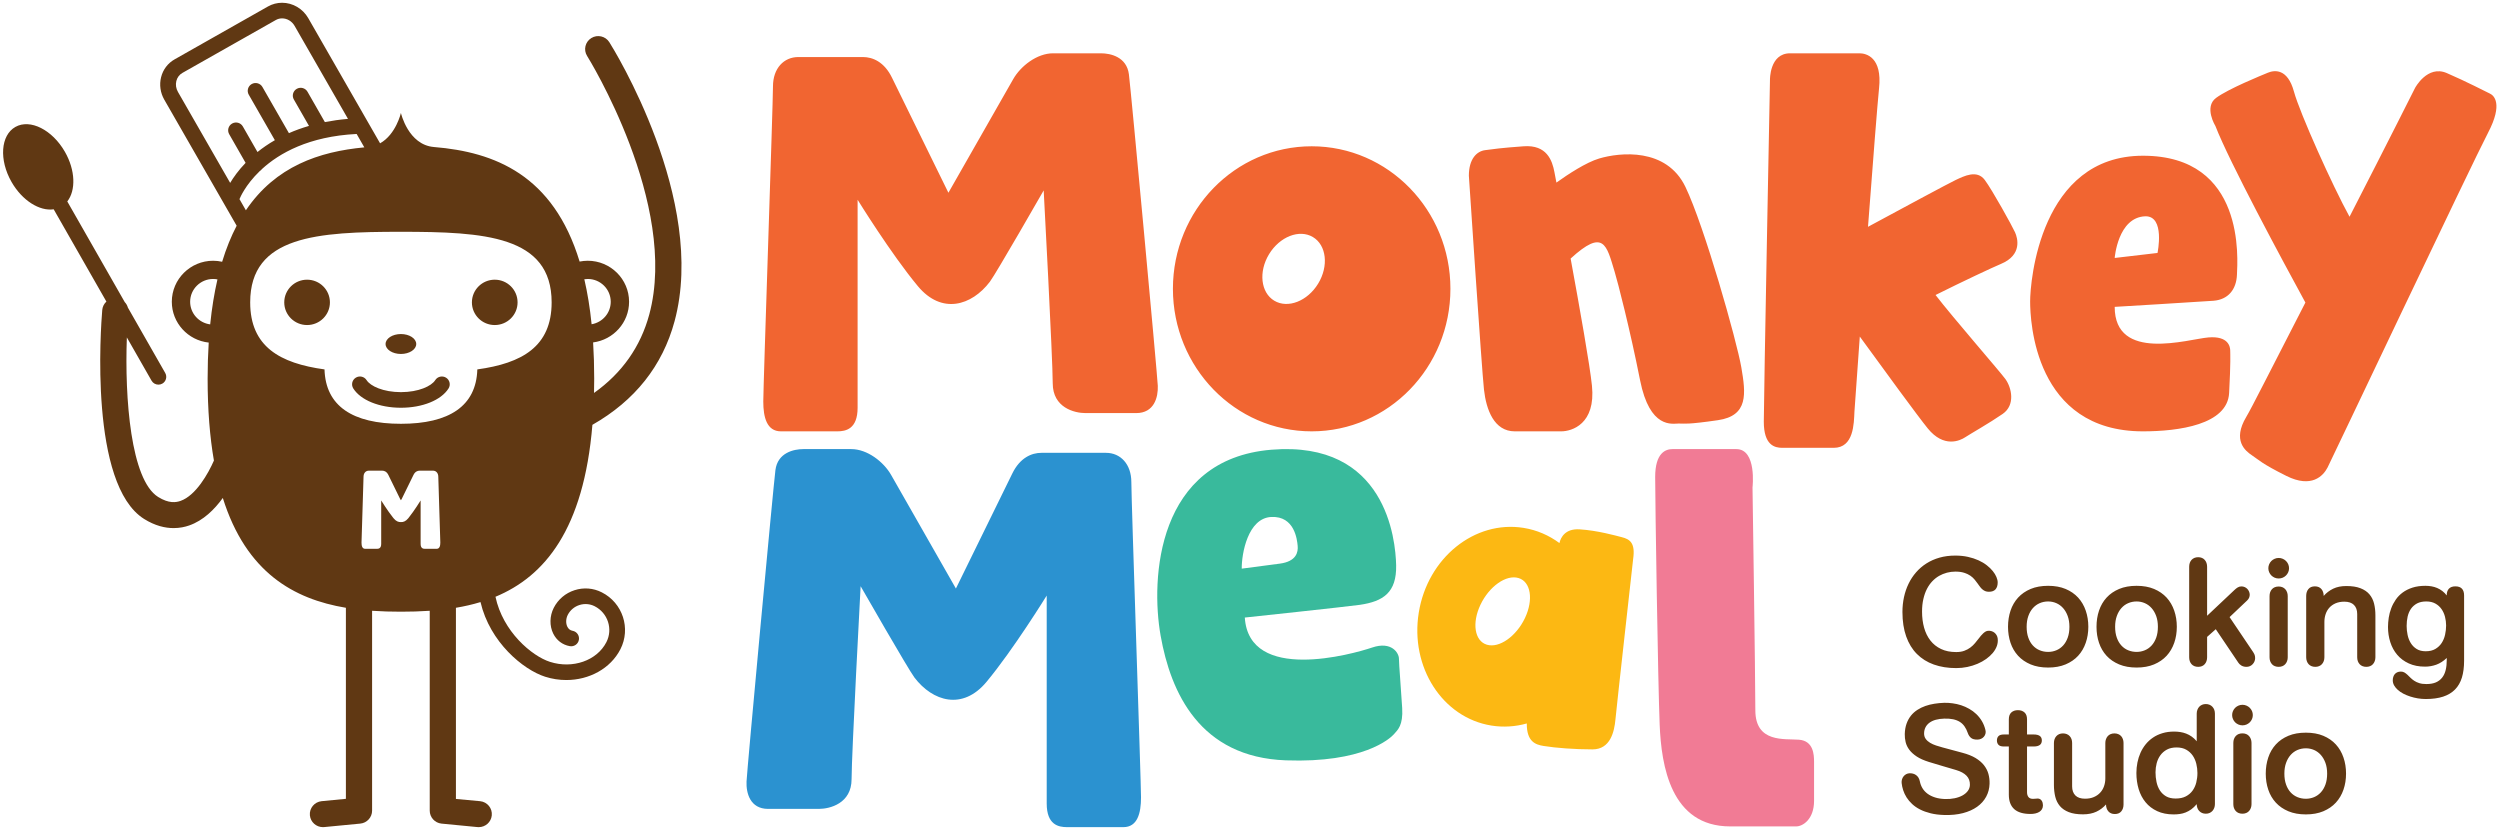 <?xml version="1.0" encoding="UTF-8"?>
<svg width="240px" height="80px" viewBox="0 0 240 80" version="1.1" xmlns="http://www.w3.org/2000/svg" xmlns:xlink="http://www.w3.org/1999/xlink">
    <!-- Generator: Sketch 55.2 (78181) - https://sketchapp.com -->
    <title>logo</title>
    <desc>Created with Sketch.</desc>
    <g id="Page-1" stroke="none" stroke-width="1" fill="none" fill-rule="evenodd">
        <g id="01_home" transform="translate(-40, -40)">
            <g id="logo" transform="translate(40, 40)">
                <path d="M126.543,27.228 C127.57,25.542 127.346,23.541 126.044,22.76 C124.744,21.979 122.856,22.713 121.83,24.4 C120.805,26.086 121.028,28.087 122.329,28.867 C123.63,29.648 125.516,28.915 126.543,27.228 Z M125.921,14.043 C133.276,14.043 139.24,20.169 139.24,27.725 C139.24,35.282 133.276,41.409 125.921,41.409 C118.564,41.409 112.6,35.282 112.6,27.725 C112.6,20.169 118.564,14.043 125.921,14.043 Z M167.168,35.272 C167.598,37.78 167.866,39.913 164.913,40.339 C161.959,40.767 161.744,40.659 161.153,40.659 C160.561,40.659 158.382,41.215 157.447,36.5 C156.477,31.609 155.311,27.091 155.006,26.089 C154.222,23.504 153.962,21.912 150.78,24.821 C151.66,29.608 152.626,35.052 152.828,37.033 C153.203,40.714 150.894,41.409 149.874,41.409 L145.416,41.409 C143.429,41.409 142.677,39.326 142.462,37.406 C142.247,35.486 141.011,16.868 141.011,16.868 C141.011,15.257 141.764,14.522 142.569,14.415 C143.376,14.309 144.073,14.202 146.275,14.043 C148.478,13.884 149.014,15.375 149.23,16.548 C149.255,16.687 149.319,17.03 149.415,17.529 C150.514,16.742 152.26,15.59 153.526,15.214 C155.512,14.627 159.971,14.149 161.798,17.935 C163.624,21.723 166.739,32.765 167.168,35.272 Z M185.813,28.32 C187.495,30.507 192.057,35.74 192.526,36.4 C193.117,37.229 193.494,38.882 192.257,39.736 C191.023,40.591 189.143,41.656 188.66,41.976 C188.177,42.296 186.62,43.044 185.061,41.123 C184.096,39.933 180.862,35.504 178.541,32.31 C178.253,36.244 178.043,39.17 178.026,39.525 C177.973,40.645 177.973,42.991 176.039,42.991 L171.098,42.991 C170.346,42.991 169.325,42.725 169.325,40.484 C169.325,38.244 169.917,7.678 169.917,7.678 C169.917,7.678 169.862,5.117 171.849,5.117 L178.509,5.117 C179.154,5.117 180.711,5.489 180.389,8.477 C180.251,9.77 179.8,15.546 179.328,21.774 C182.168,20.24 187.173,17.543 187.747,17.278 C188.553,16.905 189.787,16.264 190.54,17.278 C191.292,18.292 193.171,21.705 193.439,22.292 C193.709,22.879 194.137,24.48 192.097,25.333 C191.301,25.666 188.463,26.997 185.813,28.32 Z M207.121,24.284 C207.121,24.284 207.874,20.711 205.939,20.764 C203.307,20.871 203.01,24.765 203.01,24.765 L207.121,24.284 Z M214.748,26.365 C214.694,27.806 213.889,28.765 212.492,28.873 C211.096,28.979 203.01,29.459 203.01,29.459 C203.01,34.793 210.076,32.553 212.009,32.393 C213.943,32.233 214.102,33.3 214.102,33.674 C214.102,34.046 214.158,34.686 213.996,37.728 C213.835,40.769 209.162,41.409 205.725,41.409 C195.305,41.409 194.893,30.792 194.893,28.926 C194.893,27.059 195.843,14.95 205.725,14.95 C215.607,14.95 214.802,24.926 214.748,26.365 Z M239.043,8.991 C239.393,9.155 240.327,9.932 238.854,12.743 C237.378,15.553 223.864,44.062 223.446,44.88 C223.025,45.698 221.904,46.892 219.494,45.689 C217.084,44.485 216.865,44.161 216.201,43.72 C215.535,43.28 214.296,42.279 215.639,40.027 C216.176,39.129 217.828,35.819 221.318,29.045 C219.122,25.019 214.005,15.523 212.683,12.106 C212.683,12.106 211.554,10.278 212.743,9.399 C213.93,8.52 217.102,7.235 217.716,6.981 C218.329,6.727 219.603,6.537 220.218,8.79 C220.782,10.862 223.926,17.845 225.555,20.808 C229.418,13.283 231.846,8.441 231.846,8.441 C231.846,8.441 233.029,6.212 234.888,7.013 C236.749,7.814 238.693,8.828 239.043,8.991 Z M82.33,19.176 L82.33,39.14 C82.33,41.198 81.188,41.409 80.384,41.409 L74.968,41.409 C73.615,41.409 73.275,40.064 73.275,38.548 C73.275,37.032 74.206,10.015 74.206,8.29 C74.206,6.567 75.243,5.476 76.639,5.476 L82.839,5.476 C83.769,5.476 84.89,5.934 85.631,7.46 C86.372,8.984 91.047,18.504 91.047,18.504 C91.047,18.504 96.548,8.859 97.268,7.597 C97.987,6.336 99.553,5.117 101.097,5.117 L105.688,5.117 C106.597,5.117 108.163,5.454 108.375,7.135 C108.587,8.816 111.104,35.946 111.148,37.037 C111.19,38.131 110.808,39.657 109.073,39.657 L104.207,39.657 C103.15,39.657 101.062,39.14 101.062,36.799 C101.062,34.46 100.194,18.279 100.194,18.279 C100.194,18.279 95.61,26.28 95.026,27.05 C93.276,29.347 90.407,30.224 88.114,27.47 C85.541,24.38 82.33,19.176 82.33,19.176 Z" id="Combined-Shape" fill="#F16531"></path>
                <path d="M168.242,46.795 C168.242,46.795 168.673,43.113 166.685,43.113 L160.562,43.113 C159.918,43.113 158.897,43.451 158.897,45.79 C158.897,48.127 159.166,65.626 159.328,69.573 C159.488,73.52 160.401,79.335 166.094,79.335 L172.432,79.335 C173.077,79.335 174.15,78.642 174.15,76.881 L174.15,73.146 C174.15,72.452 174.097,71.12 172.701,71.012 C171.304,70.905 168.513,71.332 168.513,68.186 C168.513,65.037 168.242,46.795 168.242,46.795" id="Fill-21" fill="#F17B95"></path>
                <path d="M122.043,49.629 C124.289,49.522 124.522,51.816 124.576,52.404 C124.63,52.989 124.47,53.897 122.859,54.109 C121.248,54.323 119.207,54.59 119.207,54.59 C119.191,53.151 119.796,49.736 122.043,49.629 M134.61,67.979 C134.513,66.325 134.298,63.766 134.298,63.231 C134.298,62.698 133.6,61.525 131.721,62.164 C129.84,62.804 119.905,65.579 119.501,59.285 C119.501,59.285 129.359,58.235 130.538,58.065 C132.793,57.737 134.083,56.884 134.03,54.27 C133.979,51.795 133.063,42.269 122.053,43.173 C111.043,44.08 110.451,55.551 111.419,61.019 C112.385,66.486 115.175,72.696 123.45,72.993 C130.86,73.26 133.439,70.912 133.816,70.486 C134.191,70.059 134.706,69.633 134.61,67.979" id="Fill-23" fill="#39BA9C"></path>
                <path d="M146.395,59.334 C145.554,61.101 143.918,62.248 142.739,61.891 C141.561,61.538 141.286,59.817 142.126,58.052 C142.966,56.282 144.602,55.136 145.78,55.492 C146.959,55.847 147.233,57.568 146.395,59.334 M155.675,51.564 C155.131,51.427 153.365,50.923 151.638,50.817 C150.276,50.732 149.831,51.579 149.705,52.134 C148.706,51.394 147.543,50.882 146.26,50.676 C141.556,49.923 137.053,53.562 136.203,58.802 C135.35,64.04 138.475,68.902 143.179,69.655 C144.339,69.839 145.488,69.758 146.572,69.452 C146.556,71.218 147.429,71.489 148.179,71.612 C149.364,71.805 151.164,71.941 152.881,71.941 C154.601,71.941 154.976,70.233 155.083,69.06 C155.19,67.888 156.782,53.663 156.782,53.663 C157.004,52.124 156.48,51.763 155.675,51.564" id="Fill-25" fill="#FCB813"></path>
                <path d="M100.484,57.173 L100.484,77.135 C100.484,79.195 101.626,79.405 102.43,79.405 L107.845,79.405 C109.2,79.405 109.538,78.061 109.538,76.545 C109.538,75.028 108.609,48.011 108.609,46.287 C108.609,44.563 107.571,43.472 106.176,43.472 L99.975,43.472 C99.046,43.472 97.924,43.931 97.182,45.455 C96.443,46.98 91.767,56.499 91.767,56.499 C91.767,56.499 86.266,46.854 85.547,45.594 C84.827,44.333 83.261,43.113 81.718,43.113 L77.126,43.113 C76.216,43.113 74.65,43.45 74.44,45.132 C74.227,46.813 71.711,73.94 71.667,75.034 C71.624,76.127 72.005,77.654 73.74,77.654 L78.607,77.654 C79.665,77.654 81.752,77.135 81.752,74.795 C81.752,72.457 82.62,56.276 82.62,56.276 C82.62,56.276 87.203,64.276 87.789,65.046 C89.539,67.342 92.406,68.219 94.701,65.464 C97.273,62.376 100.484,57.173 100.484,57.173" id="Fill-27" fill="#2B92D0"></path>
                <path d="M182.634,58.747 C182.634,58.258 182.684,57.785 182.782,57.327 C182.881,56.87 183.028,56.439 183.222,56.04 C183.416,55.638 183.656,55.273 183.945,54.942 C184.232,54.612 184.563,54.327 184.94,54.088 C185.316,53.849 185.735,53.663 186.198,53.532 C186.66,53.401 187.166,53.336 187.713,53.336 C188.15,53.336 188.554,53.378 188.926,53.46 C189.298,53.543 189.636,53.654 189.938,53.791 C190.239,53.928 190.505,54.087 190.732,54.266 C190.961,54.445 191.153,54.63 191.306,54.821 C191.462,55.011 191.577,55.202 191.657,55.393 C191.738,55.586 191.778,55.758 191.778,55.918 C191.778,56.196 191.709,56.415 191.573,56.574 C191.435,56.733 191.222,56.81 190.935,56.81 C190.804,56.81 190.689,56.791 190.592,56.751 C190.495,56.712 190.406,56.66 190.328,56.593 C190.247,56.529 190.174,56.453 190.107,56.365 C190.039,56.276 189.972,56.186 189.905,56.094 L189.911,56.094 C189.806,55.948 189.698,55.804 189.581,55.661 C189.466,55.516 189.324,55.385 189.157,55.269 C188.992,55.154 188.791,55.061 188.559,54.987 C188.328,54.912 188.046,54.874 187.713,54.874 C187.442,54.874 187.176,54.908 186.912,54.976 C186.65,55.044 186.399,55.145 186.162,55.28 C185.924,55.416 185.705,55.588 185.503,55.799 C185.302,56.009 185.129,56.257 184.984,56.539 C184.838,56.823 184.724,57.147 184.642,57.508 C184.558,57.87 184.517,58.272 184.517,58.716 C184.517,59.27 184.582,59.785 184.713,60.256 C184.845,60.729 185.046,61.14 185.317,61.489 C185.586,61.835 185.927,62.107 186.338,62.303 C186.749,62.501 187.235,62.598 187.796,62.598 C188.09,62.598 188.349,62.558 188.57,62.477 C188.791,62.395 188.987,62.292 189.155,62.164 C189.324,62.037 189.472,61.896 189.601,61.741 C189.732,61.587 189.855,61.434 189.969,61.282 C190.03,61.199 190.097,61.116 190.169,61.031 C190.24,60.947 190.312,60.87 190.387,60.802 C190.461,60.733 190.537,60.676 190.616,60.63 C190.694,60.588 190.775,60.561 190.858,60.555 C190.984,60.548 191.098,60.561 191.202,60.595 C191.308,60.63 191.401,60.68 191.482,60.748 C191.56,60.814 191.627,60.895 191.678,60.987 C191.731,61.081 191.763,61.181 191.778,61.292 C191.809,61.538 191.783,61.776 191.7,62.009 C191.616,62.244 191.487,62.465 191.313,62.675 C191.137,62.885 190.926,63.08 190.676,63.259 C190.427,63.438 190.148,63.593 189.841,63.724 C189.534,63.855 189.208,63.955 188.862,64.029 C188.514,64.101 188.159,64.137 187.796,64.137 C187.003,64.137 186.287,64.023 185.649,63.796 C185.012,63.57 184.469,63.229 184.023,62.781 C183.575,62.333 183.232,61.77 182.994,61.099 C182.754,60.426 182.634,59.641 182.634,58.747 Z M194.558,60.172 C194.558,60.568 194.612,60.916 194.719,61.218 C194.825,61.519 194.973,61.77 195.157,61.97 C195.345,62.172 195.562,62.325 195.813,62.427 C196.064,62.531 196.334,62.583 196.622,62.583 C196.899,62.583 197.161,62.531 197.409,62.427 C197.656,62.325 197.872,62.172 198.059,61.97 C198.243,61.77 198.391,61.519 198.5,61.218 C198.61,60.916 198.664,60.568 198.664,60.172 C198.664,59.786 198.61,59.442 198.5,59.141 C198.391,58.841 198.243,58.585 198.059,58.378 C197.872,58.17 197.656,58.01 197.409,57.903 C197.161,57.795 196.899,57.74 196.622,57.74 C196.334,57.74 196.064,57.795 195.813,57.903 C195.562,58.01 195.345,58.17 195.157,58.378 C194.973,58.585 194.825,58.841 194.719,59.141 C194.612,59.442 194.558,59.786 194.558,60.172 Z M192.77,60.172 C192.77,59.617 192.852,59.1 193.011,58.621 C193.172,58.141 193.415,57.724 193.737,57.371 C194.059,57.02 194.461,56.741 194.942,56.539 C195.424,56.338 195.983,56.238 196.622,56.238 C197.256,56.238 197.813,56.338 198.295,56.539 C198.776,56.741 199.179,57.02 199.501,57.371 C199.823,57.724 200.067,58.141 200.231,58.621 C200.397,59.1 200.479,59.617 200.479,60.172 C200.479,60.722 200.397,61.237 200.231,61.712 C200.067,62.189 199.823,62.604 199.501,62.955 C199.179,63.306 198.776,63.581 198.295,63.783 C197.813,63.984 197.256,64.085 196.622,64.085 C195.983,64.085 195.424,63.984 194.942,63.783 C194.461,63.581 194.059,63.306 193.737,62.955 C193.415,62.604 193.172,62.189 193.011,61.712 C192.852,61.237 192.77,60.722 192.77,60.172 Z M203.052,60.172 C203.052,60.568 203.105,60.916 203.214,61.218 C203.32,61.519 203.467,61.77 203.653,61.97 C203.838,62.172 204.056,62.325 204.307,62.427 C204.558,62.531 204.828,62.583 205.115,62.583 C205.392,62.583 205.655,62.531 205.903,62.427 C206.15,62.325 206.367,62.172 206.553,61.97 C206.738,61.77 206.885,61.519 206.995,61.218 C207.104,60.916 207.158,60.568 207.158,60.172 C207.158,59.786 207.104,59.442 206.995,59.141 C206.885,58.841 206.738,58.585 206.553,58.378 C206.367,58.17 206.15,58.01 205.903,57.903 C205.655,57.795 205.392,57.74 205.115,57.74 C204.828,57.74 204.558,57.795 204.307,57.903 C204.056,58.01 203.838,58.17 203.653,58.378 C203.467,58.585 203.32,58.841 203.214,59.141 C203.105,59.442 203.052,59.786 203.052,60.172 Z M201.265,60.172 C201.265,59.617 201.344,59.1 201.506,58.621 C201.667,58.141 201.908,57.724 202.231,57.371 C202.552,57.02 202.956,56.741 203.437,56.539 C203.919,56.338 204.477,56.238 205.115,56.238 C205.75,56.238 206.308,56.338 206.79,56.539 C207.27,56.741 207.672,57.02 207.996,57.371 C208.317,57.724 208.561,58.141 208.726,58.621 C208.891,59.1 208.974,59.617 208.974,60.172 C208.974,60.722 208.891,61.237 208.726,61.712 C208.561,62.189 208.317,62.604 207.996,62.955 C207.672,63.306 207.27,63.581 206.79,63.783 C206.308,63.984 205.75,64.085 205.115,64.085 C204.477,64.085 203.919,63.984 203.437,63.783 C202.956,63.581 202.552,63.306 202.231,62.955 C201.908,62.604 201.667,62.189 201.506,61.712 C201.344,61.237 201.265,60.722 201.265,60.172 Z M214.04,59.242 L216.311,62.612 C216.339,62.652 216.376,62.72 216.424,62.817 C216.47,62.916 216.493,63.037 216.493,63.182 C216.493,63.292 216.471,63.398 216.428,63.498 C216.385,63.6 216.326,63.689 216.251,63.767 C216.178,63.845 216.088,63.907 215.989,63.951 C215.888,63.995 215.779,64.017 215.661,64.017 C215.558,64.017 215.464,64.005 215.381,63.981 C215.298,63.957 215.224,63.925 215.161,63.886 C215.096,63.847 215.04,63.804 214.996,63.758 C214.952,63.711 214.913,63.664 214.882,63.62 L212.714,60.404 L211.882,61.142 L211.882,63.098 C211.882,63.233 211.862,63.356 211.823,63.468 C211.783,63.58 211.728,63.678 211.653,63.76 C211.581,63.843 211.492,63.907 211.386,63.951 C211.28,63.995 211.161,64.017 211.024,64.017 C210.889,64.017 210.769,63.995 210.662,63.951 C210.553,63.907 210.463,63.843 210.388,63.76 C210.314,63.678 210.257,63.58 210.218,63.468 C210.179,63.356 210.161,63.233 210.161,63.098 L210.161,54.411 C210.161,54.276 210.179,54.154 210.218,54.04 C210.257,53.929 210.314,53.832 210.388,53.749 C210.463,53.667 210.553,53.604 210.662,53.559 C210.769,53.514 210.889,53.492 211.024,53.492 C211.161,53.492 211.28,53.514 211.386,53.559 C211.492,53.604 211.581,53.667 211.653,53.749 C211.728,53.832 211.783,53.929 211.823,54.04 C211.862,54.154 211.882,54.276 211.882,54.411 L211.882,59.114 L214.522,56.625 C214.616,56.536 214.715,56.458 214.821,56.393 C214.928,56.327 215.047,56.295 215.178,56.295 C215.287,56.295 215.393,56.316 215.49,56.359 C215.587,56.403 215.67,56.46 215.74,56.533 C215.809,56.604 215.865,56.688 215.906,56.783 C215.948,56.878 215.971,56.974 215.974,57.075 C215.976,57.175 215.959,57.274 215.918,57.371 C215.879,57.47 215.816,57.56 215.729,57.642 L214.04,59.242 Z M219.622,57.224 L219.622,63.098 C219.622,63.232 219.601,63.356 219.559,63.468 C219.518,63.58 219.46,63.677 219.386,63.76 C219.311,63.843 219.22,63.907 219.113,63.95 C219.006,63.995 218.885,64.017 218.749,64.017 C218.614,64.017 218.492,63.995 218.382,63.95 C218.273,63.907 218.181,63.843 218.107,63.76 C218.033,63.677 217.977,63.58 217.935,63.468 C217.896,63.356 217.876,63.232 217.876,63.098 L217.876,57.224 C217.876,57.09 217.896,56.967 217.935,56.855 C217.977,56.742 218.033,56.644 218.107,56.563 C218.181,56.48 218.273,56.416 218.382,56.372 C218.492,56.327 218.614,56.305 218.749,56.305 C218.885,56.305 219.006,56.327 219.113,56.372 C219.22,56.416 219.311,56.48 219.386,56.563 C219.46,56.644 219.518,56.742 219.559,56.855 C219.601,56.967 219.622,57.09 219.622,57.224 Z M217.761,54.55 C217.761,54.416 217.786,54.289 217.84,54.168 C217.891,54.047 217.963,53.942 218.052,53.853 C218.143,53.764 218.249,53.693 218.37,53.642 C218.491,53.588 218.62,53.564 218.754,53.564 C218.889,53.564 219.017,53.588 219.139,53.642 C219.259,53.693 219.366,53.764 219.456,53.853 C219.546,53.942 219.617,54.047 219.67,54.168 C219.721,54.289 219.748,54.416 219.748,54.55 C219.748,54.684 219.721,54.812 219.67,54.932 C219.617,55.054 219.546,55.157 219.456,55.247 C219.366,55.336 219.259,55.407 219.139,55.459 C219.017,55.51 218.889,55.535 218.754,55.535 C218.62,55.535 218.491,55.51 218.37,55.459 C218.249,55.407 218.143,55.336 218.052,55.247 C217.963,55.157 217.891,55.054 217.84,54.932 C217.786,54.812 217.761,54.684 217.761,54.55 Z M228.039,63.098 C228.039,63.232 228.017,63.356 227.975,63.468 C227.934,63.58 227.875,63.677 227.802,63.76 C227.727,63.843 227.636,63.907 227.529,63.95 C227.421,63.995 227.301,64.017 227.164,64.017 C227.029,64.017 226.907,63.995 226.799,63.95 C226.689,63.907 226.597,63.843 226.524,63.76 C226.448,63.677 226.391,63.58 226.35,63.468 C226.312,63.356 226.291,63.232 226.291,63.098 L226.291,58.944 C226.291,58.571 226.187,58.282 225.979,58.073 C225.772,57.865 225.464,57.761 225.055,57.761 C224.736,57.761 224.457,57.814 224.217,57.916 C223.98,58.018 223.779,58.16 223.619,58.336 C223.46,58.514 223.34,58.72 223.261,58.955 C223.181,59.192 223.142,59.442 223.142,59.707 L223.142,63.098 C223.142,63.232 223.121,63.356 223.08,63.468 C223.038,63.58 222.98,63.677 222.905,63.76 C222.83,63.843 222.739,63.907 222.631,63.95 C222.525,63.995 222.403,64.017 222.268,64.017 C222.133,64.017 222.011,63.995 221.901,63.95 C221.793,63.907 221.702,63.843 221.626,63.76 C221.551,63.677 221.496,63.58 221.455,63.468 C221.414,63.356 221.394,63.232 221.394,63.098 L221.394,57.208 C221.394,56.94 221.466,56.72 221.608,56.548 C221.75,56.375 221.957,56.29 222.232,56.29 C222.367,56.29 222.487,56.313 222.589,56.357 C222.695,56.402 222.781,56.465 222.854,56.548 C222.924,56.63 222.979,56.728 223.016,56.84 C223.055,56.95 223.074,57.075 223.074,57.208 C223.329,56.916 223.633,56.685 223.986,56.514 C224.339,56.344 224.757,56.259 225.247,56.259 C225.794,56.259 226.248,56.329 226.609,56.472 C226.968,56.61 227.255,56.807 227.466,57.056 C227.678,57.307 227.826,57.602 227.911,57.945 C227.996,58.29 228.039,58.666 228.039,59.073 L228.039,63.098 Z M232.868,62.521 C233.235,62.521 233.543,62.448 233.793,62.301 C234.042,62.154 234.244,61.964 234.399,61.729 C234.552,61.493 234.663,61.227 234.728,60.931 C234.794,60.634 234.827,60.338 234.827,60.042 C234.827,59.763 234.79,59.486 234.72,59.212 C234.65,58.936 234.538,58.69 234.386,58.472 C234.233,58.252 234.036,58.076 233.795,57.942 C233.553,57.807 233.264,57.739 232.924,57.739 C232.571,57.739 232.275,57.805 232.036,57.93 C231.797,58.059 231.603,58.23 231.453,58.444 C231.304,58.66 231.198,58.91 231.132,59.194 C231.069,59.477 231.038,59.776 231.038,60.09 C231.038,60.375 231.068,60.663 231.129,60.951 C231.189,61.24 231.289,61.5 231.434,61.734 C231.575,61.966 231.762,62.154 231.997,62.301 C232.23,62.448 232.521,62.521 232.868,62.521 Z M232.93,65.669 C233.287,65.669 233.591,65.617 233.841,65.511 C234.089,65.403 234.292,65.249 234.448,65.049 C234.604,64.85 234.716,64.61 234.785,64.325 C234.855,64.04 234.888,63.721 234.888,63.368 L234.888,63.166 C234.573,63.464 234.241,63.679 233.892,63.807 C233.541,63.933 233.18,63.997 232.806,63.997 C232.209,63.997 231.689,63.895 231.243,63.689 C230.799,63.486 230.429,63.211 230.133,62.861 C229.838,62.514 229.618,62.111 229.47,61.651 C229.322,61.191 229.248,60.705 229.248,60.192 C229.248,59.903 229.274,59.605 229.319,59.296 C229.366,58.989 229.444,58.689 229.557,58.395 C229.667,58.102 229.812,57.827 229.993,57.565 C230.172,57.303 230.397,57.075 230.663,56.878 C230.93,56.683 231.243,56.526 231.602,56.411 C231.959,56.297 232.373,56.238 232.842,56.238 C233.038,56.238 233.232,56.255 233.422,56.287 C233.61,56.32 233.793,56.373 233.966,56.447 C234.141,56.522 234.306,56.617 234.46,56.734 C234.615,56.85 234.757,56.994 234.884,57.162 C234.884,56.88 234.954,56.663 235.095,56.515 C235.235,56.365 235.442,56.29 235.716,56.29 C236,56.29 236.21,56.365 236.347,56.515 C236.485,56.663 236.553,56.88 236.553,57.162 L236.553,63.43 C236.553,64.049 236.483,64.588 236.343,65.047 C236.201,65.506 235.982,65.889 235.681,66.193 C235.382,66.498 235,66.727 234.54,66.878 C234.076,67.029 233.523,67.106 232.877,67.106 C232.624,67.106 232.372,67.085 232.119,67.044 C231.866,67.002 231.621,66.943 231.387,66.867 C231.149,66.791 230.93,66.7 230.724,66.594 C230.522,66.487 230.344,66.367 230.193,66.233 C230.043,66.098 229.923,65.955 229.836,65.801 C229.75,65.648 229.706,65.485 229.706,65.314 C229.706,65.193 229.722,65.081 229.756,64.979 C229.789,64.874 229.838,64.786 229.902,64.712 C229.966,64.638 230.047,64.579 230.143,64.537 C230.24,64.494 230.354,64.472 230.486,64.472 C230.614,64.472 230.729,64.502 230.828,64.56 C230.926,64.619 231.022,64.693 231.117,64.781 C231.21,64.871 231.308,64.967 231.412,65.07 C231.516,65.174 231.637,65.27 231.773,65.359 C231.911,65.449 232.071,65.524 232.257,65.582 C232.442,65.641 232.667,65.669 232.93,65.669 Z M188.404,72.27 C188.903,72.402 189.321,72.57 189.656,72.771 C189.992,72.976 190.261,73.204 190.462,73.462 C190.662,73.718 190.806,73.997 190.889,74.297 C190.971,74.599 191.008,74.913 190.998,75.24 C190.983,75.694 190.875,76.11 190.671,76.487 C190.466,76.864 190.176,77.186 189.802,77.452 C189.429,77.718 188.974,77.922 188.44,78.061 C187.907,78.2 187.305,78.259 186.637,78.239 C186.155,78.225 185.724,78.172 185.342,78.076 C184.961,77.982 184.624,77.861 184.329,77.71 C184.034,77.56 183.78,77.387 183.568,77.189 C183.355,76.991 183.177,76.779 183.034,76.556 C182.893,76.332 182.783,76.102 182.708,75.866 C182.631,75.631 182.581,75.399 182.557,75.168 C182.546,75.047 182.558,74.932 182.59,74.822 C182.623,74.711 182.675,74.614 182.744,74.527 C182.813,74.441 182.896,74.372 182.993,74.32 C183.09,74.269 183.199,74.24 183.316,74.233 C183.43,74.23 183.541,74.242 183.646,74.269 C183.751,74.296 183.848,74.342 183.937,74.404 C184.026,74.465 184.102,74.547 184.165,74.645 C184.229,74.746 184.275,74.865 184.303,75.002 C184.349,75.24 184.432,75.461 184.555,75.666 C184.678,75.871 184.841,76.047 185.044,76.198 C185.247,76.347 185.488,76.467 185.769,76.556 C186.05,76.645 186.369,76.695 186.73,76.707 C187.056,76.717 187.363,76.691 187.651,76.631 C187.938,76.57 188.187,76.48 188.402,76.362 C188.614,76.243 188.784,76.099 188.911,75.929 C189.037,75.758 189.103,75.567 189.111,75.353 C189.121,74.999 189.013,74.704 188.788,74.471 C188.562,74.236 188.228,74.054 187.786,73.923 C187.353,73.799 186.918,73.672 186.484,73.54 C186.049,73.41 185.615,73.28 185.182,73.149 C184.704,73 184.313,72.827 184.01,72.628 C183.707,72.427 183.468,72.212 183.294,71.979 C183.122,71.748 183.004,71.503 182.942,71.246 C182.879,70.992 182.851,70.728 182.858,70.465 C182.869,70.093 182.925,69.762 183.03,69.47 C183.133,69.181 183.274,68.925 183.448,68.706 C183.623,68.488 183.83,68.302 184.067,68.149 C184.304,67.996 184.56,67.871 184.835,67.774 C185.112,67.677 185.402,67.606 185.706,67.558 C186.012,67.51 186.321,67.479 186.637,67.47 C186.9,67.463 187.172,67.478 187.449,67.518 C187.73,67.554 188.003,67.618 188.271,67.704 C188.54,67.793 188.799,67.906 189.046,68.049 C189.294,68.188 189.52,68.358 189.726,68.553 C189.932,68.751 190.111,68.975 190.262,69.229 C190.412,69.48 190.526,69.765 190.602,70.081 C190.634,70.204 190.635,70.318 190.607,70.427 C190.578,70.539 190.53,70.637 190.457,70.721 C190.384,70.808 190.294,70.876 190.184,70.926 C190.076,70.977 189.953,71.001 189.819,71.001 C189.554,71.004 189.353,70.95 189.215,70.835 C189.076,70.718 188.974,70.564 188.908,70.37 C188.825,70.126 188.721,69.916 188.596,69.737 C188.472,69.557 188.319,69.411 188.136,69.296 C187.954,69.184 187.742,69.101 187.497,69.05 C187.253,68.999 186.969,68.977 186.648,68.987 C186.035,69.005 185.561,69.136 185.231,69.379 C184.9,69.624 184.727,69.958 184.713,70.383 C184.707,70.599 184.758,70.781 184.868,70.932 C184.976,71.082 185.117,71.208 185.291,71.311 C185.464,71.415 185.656,71.499 185.865,71.568 C186.075,71.638 186.278,71.697 186.476,71.751 L188.404,72.27 Z M192.848,69.055 C192.848,68.763 192.927,68.543 193.086,68.397 C193.246,68.25 193.457,68.176 193.721,68.176 C193.985,68.176 194.194,68.25 194.355,68.397 C194.515,68.543 194.595,68.763 194.595,69.055 L194.595,70.51 L195.245,70.51 C195.497,70.51 195.688,70.558 195.822,70.652 C195.952,70.747 196.017,70.891 196.017,71.084 C196.017,71.277 195.952,71.421 195.822,71.517 C195.688,71.614 195.497,71.662 195.245,71.662 L194.595,71.662 L194.595,76.05 C194.595,76.24 194.639,76.395 194.729,76.512 C194.82,76.631 194.964,76.69 195.166,76.69 C195.248,76.69 195.327,76.685 195.4,76.675 C195.472,76.664 195.546,76.659 195.619,76.659 C195.705,76.659 195.781,76.678 195.844,76.717 C195.909,76.754 195.962,76.805 196.003,76.867 C196.044,76.929 196.075,76.997 196.094,77.076 C196.113,77.152 196.123,77.23 196.123,77.304 C196.123,77.449 196.092,77.575 196.03,77.681 C195.966,77.789 195.882,77.875 195.771,77.944 C195.663,78.009 195.536,78.059 195.393,78.092 C195.248,78.124 195.094,78.14 194.928,78.14 C194.23,78.14 193.71,77.985 193.365,77.675 C193.02,77.362 192.848,76.902 192.848,76.293 L192.848,71.662 L192.364,71.662 C192.129,71.662 191.96,71.611 191.857,71.504 C191.755,71.4 191.704,71.259 191.704,71.084 C191.704,70.908 191.755,70.769 191.857,70.665 C191.96,70.563 192.129,70.51 192.364,70.51 L192.848,70.51 L192.848,69.055 Z M197.177,71.326 C197.177,71.192 197.199,71.068 197.238,70.958 C197.278,70.846 197.336,70.748 197.414,70.665 C197.488,70.582 197.58,70.52 197.684,70.475 C197.79,70.43 197.912,70.407 198.047,70.407 C198.182,70.407 198.304,70.43 198.412,70.475 C198.522,70.52 198.615,70.582 198.689,70.665 C198.768,70.748 198.825,70.846 198.865,70.958 C198.904,71.068 198.924,71.192 198.924,71.326 L198.924,75.492 C198.924,75.864 199.029,76.154 199.236,76.363 C199.444,76.57 199.753,76.675 200.163,76.675 C200.481,76.675 200.761,76.624 201.005,76.52 C201.246,76.417 201.45,76.276 201.614,76.099 C201.78,75.922 201.904,75.715 201.986,75.48 C202.07,75.245 202.111,74.994 202.111,74.728 L202.111,71.326 C202.111,71.192 202.132,71.068 202.175,70.958 C202.216,70.846 202.273,70.748 202.347,70.665 C202.422,70.582 202.512,70.52 202.62,70.475 C202.727,70.43 202.848,70.407 202.984,70.407 C203.12,70.407 203.242,70.43 203.351,70.475 C203.461,70.52 203.551,70.582 203.627,70.665 C203.701,70.748 203.758,70.846 203.798,70.958 C203.838,71.068 203.859,71.192 203.859,71.326 L203.859,77.227 C203.859,77.495 203.786,77.716 203.644,77.888 C203.503,78.061 203.294,78.147 203.022,78.147 C202.885,78.147 202.766,78.125 202.661,78.078 C202.558,78.035 202.469,77.97 202.4,77.888 C202.328,77.805 202.274,77.709 202.236,77.595 C202.197,77.484 202.178,77.362 202.178,77.227 C201.918,77.522 201.608,77.756 201.249,77.924 C200.886,78.092 200.461,78.177 199.971,78.177 C199.423,78.177 198.968,78.107 198.606,77.965 C198.247,77.824 197.961,77.629 197.75,77.381 C197.54,77.13 197.39,76.833 197.306,76.488 C197.222,76.144 197.177,75.77 197.177,75.363 L197.177,71.326 Z M206.93,74.14 C206.93,74.457 206.96,74.766 207.025,75.069 C207.09,75.373 207.196,75.642 207.347,75.878 C207.499,76.112 207.697,76.302 207.942,76.446 C208.189,76.588 208.495,76.659 208.863,76.659 C209.248,76.659 209.572,76.591 209.837,76.453 C210.102,76.316 210.317,76.132 210.482,75.906 C210.646,75.678 210.767,75.418 210.841,75.123 C210.915,74.828 210.953,74.523 210.953,74.208 C210.953,73.911 210.917,73.618 210.846,73.324 C210.775,73.032 210.659,72.769 210.501,72.536 C210.34,72.305 210.134,72.116 209.882,71.973 C209.628,71.827 209.319,71.755 208.95,71.755 C208.588,71.755 208.278,71.823 208.023,71.961 C207.769,72.098 207.56,72.28 207.397,72.504 C207.234,72.727 207.116,72.982 207.041,73.267 C206.967,73.554 206.93,73.844 206.93,74.14 Z M212.632,77.197 C212.632,77.323 212.61,77.444 212.57,77.554 C212.527,77.667 212.47,77.764 212.396,77.847 C212.32,77.929 212.23,77.994 212.122,78.044 C212.014,78.092 211.893,78.116 211.758,78.116 C211.622,78.116 211.501,78.092 211.392,78.044 C211.283,77.994 211.191,77.929 211.117,77.847 C211.041,77.764 210.985,77.667 210.944,77.554 C210.905,77.444 210.885,77.323 210.885,77.197 C210.715,77.399 210.541,77.565 210.363,77.695 C210.184,77.822 210.002,77.924 209.818,77.996 C209.635,78.069 209.447,78.118 209.255,78.144 C209.062,78.17 208.868,78.184 208.671,78.184 C208.065,78.184 207.537,78.077 207.092,77.87 C206.644,77.662 206.271,77.379 205.976,77.018 C205.679,76.659 205.459,76.238 205.312,75.756 C205.168,75.274 205.094,74.758 205.094,74.208 C205.094,73.867 205.128,73.53 205.193,73.201 C205.258,72.869 205.358,72.557 205.489,72.263 C205.622,71.968 205.788,71.697 205.987,71.451 C206.189,71.203 206.423,70.988 206.691,70.808 C206.957,70.626 207.26,70.486 207.598,70.385 C207.935,70.282 208.307,70.231 208.717,70.231 C208.915,70.231 209.112,70.246 209.305,70.276 C209.499,70.305 209.688,70.356 209.872,70.426 C210.054,70.496 210.233,70.591 210.404,70.712 C210.575,70.832 210.736,70.983 210.885,71.162 L210.885,68.508 C210.885,68.373 210.906,68.25 210.951,68.138 C210.993,68.027 211.052,67.928 211.128,67.846 C211.205,67.765 211.297,67.7 211.404,67.656 C211.512,67.61 211.63,67.589 211.758,67.589 C211.887,67.589 212.005,67.61 212.112,67.656 C212.219,67.7 212.313,67.765 212.389,67.846 C212.468,67.928 212.527,68.027 212.57,68.138 C212.61,68.25 212.632,68.373 212.632,68.508 L212.632,77.197 Z M216.146,71.32 L216.146,77.197 C216.146,77.33 216.124,77.454 216.082,77.565 C216.041,77.677 215.984,77.774 215.909,77.857 C215.835,77.94 215.743,78.003 215.636,78.048 C215.529,78.093 215.408,78.116 215.271,78.116 C215.137,78.116 215.015,78.093 214.904,78.048 C214.796,78.003 214.704,77.94 214.63,77.857 C214.556,77.774 214.498,77.677 214.458,77.565 C214.418,77.454 214.399,77.33 214.399,77.197 L214.399,71.32 C214.399,71.188 214.418,71.064 214.458,70.952 C214.498,70.841 214.556,70.744 214.63,70.66 C214.704,70.577 214.796,70.515 214.904,70.469 C215.015,70.425 215.137,70.403 215.271,70.403 C215.408,70.403 215.529,70.425 215.636,70.469 C215.743,70.515 215.835,70.577 215.909,70.66 C215.984,70.744 216.041,70.841 216.082,70.952 C216.124,71.064 216.146,71.188 216.146,71.32 Z M214.285,68.648 C214.285,68.512 214.309,68.386 214.364,68.264 C214.414,68.146 214.486,68.041 214.575,67.95 C214.665,67.861 214.772,67.79 214.892,67.739 C215.014,67.686 215.141,67.66 215.277,67.66 C215.411,67.66 215.539,67.686 215.662,67.739 C215.782,67.79 215.889,67.861 215.979,67.95 C216.069,68.041 216.139,68.146 216.193,68.264 C216.244,68.386 216.27,68.512 216.27,68.648 C216.27,68.781 216.244,68.909 216.193,69.027 C216.139,69.15 216.069,69.254 215.979,69.345 C215.889,69.434 215.782,69.503 215.662,69.556 C215.539,69.606 215.411,69.633 215.277,69.633 C215.141,69.633 215.014,69.606 214.892,69.556 C214.772,69.503 214.665,69.434 214.575,69.345 C214.486,69.254 214.414,69.15 214.364,69.027 C214.309,68.909 214.285,68.781 214.285,68.648 Z M219.3,74.269 C219.3,74.664 219.353,75.013 219.462,75.314 C219.568,75.617 219.715,75.866 219.901,76.068 C220.086,76.269 220.305,76.422 220.555,76.525 C220.807,76.628 221.076,76.681 221.363,76.681 C221.64,76.681 221.903,76.628 222.152,76.525 C222.399,76.422 222.614,76.269 222.8,76.068 C222.985,75.866 223.133,75.617 223.243,75.314 C223.352,75.013 223.406,74.664 223.406,74.269 C223.406,73.883 223.352,73.539 223.243,73.238 C223.133,72.939 222.985,72.684 222.8,72.474 C222.614,72.267 222.399,72.107 222.152,71.999 C221.903,71.893 221.64,71.837 221.363,71.837 C221.076,71.837 220.807,71.893 220.555,71.999 C220.305,72.107 220.086,72.267 219.901,72.474 C219.715,72.684 219.568,72.939 219.462,73.238 C219.353,73.539 219.3,73.883 219.3,74.269 Z M217.512,74.269 C217.512,73.715 217.593,73.197 217.754,72.719 C217.914,72.238 218.157,71.821 218.479,71.468 C218.801,71.115 219.203,70.838 219.685,70.636 C220.166,70.434 220.726,70.336 221.363,70.336 C221.998,70.336 222.556,70.434 223.038,70.636 C223.519,70.838 223.921,71.115 224.243,71.468 C224.565,71.821 224.808,72.238 224.973,72.719 C225.138,73.197 225.22,73.715 225.22,74.269 C225.22,74.82 225.138,75.334 224.973,75.81 C224.808,76.287 224.565,76.7 224.243,77.052 C223.921,77.403 223.519,77.678 223.038,77.881 C222.556,78.083 221.998,78.183 221.363,78.183 C220.726,78.183 220.166,78.083 219.685,77.881 C219.203,77.678 218.801,77.403 218.479,77.052 C218.157,76.7 217.914,76.287 217.754,75.81 C217.593,75.334 217.512,74.82 217.512,74.269 Z" id="Combined-Shape" fill="#603813"></path>
                <path d="M29.479,26.85 C30.69,26.85 31.672,27.825 31.672,29.028 C31.672,30.231 30.69,31.204 29.479,31.204 C28.269,31.204 27.288,30.231 27.288,29.028 C27.288,27.825 28.269,26.85 29.479,26.85 Z M56.795,31.128 C57.836,30.952 58.631,30.053 58.631,28.97 C58.631,27.762 57.642,26.781 56.425,26.781 C56.313,26.781 56.204,26.791 56.095,26.808 C56.399,28.112 56.635,29.548 56.795,31.128 Z M45.823,35.463 C50.091,34.876 52.957,33.286 52.957,29.028 C52.957,22.621 46.478,22.252 38.488,22.252 C30.497,22.252 24.018,22.621 24.018,29.028 C24.018,33.286 26.884,34.876 31.153,35.463 C31.254,38.984 33.857,40.684 38.488,40.684 C43.119,40.684 45.722,38.984 45.823,35.463 Z M41.918,52.686 C42.2,52.686 42.271,52.405 42.271,52.089 C42.271,51.772 42.077,46.131 42.077,45.772 C42.077,45.411 41.86,45.184 41.569,45.184 L40.274,45.184 C40.08,45.184 39.846,45.279 39.692,45.598 C39.537,45.916 38.562,47.905 38.562,47.905 C38.536,47.945 38.513,47.985 38.488,48.025 C38.464,47.985 38.44,47.945 38.414,47.905 C38.414,47.905 37.439,45.916 37.284,45.598 C37.129,45.279 36.895,45.184 36.701,45.184 L35.407,45.184 C35.115,45.184 34.899,45.411 34.899,45.772 C34.899,46.131 34.705,51.772 34.705,52.089 C34.705,52.405 34.775,52.686 35.057,52.686 L36.188,52.686 C36.356,52.686 36.595,52.641 36.595,52.212 L36.595,48.044 C36.595,48.044 37.203,49.03 37.725,49.681 C37.727,49.682 37.728,49.686 37.729,49.688 C37.732,49.69 37.734,49.692 37.737,49.695 C37.759,49.723 37.781,49.749 37.803,49.776 C38.021,50.039 38.257,50.135 38.488,50.12 C38.718,50.135 38.954,50.039 39.173,49.776 C39.195,49.749 39.217,49.723 39.239,49.695 C39.241,49.692 39.243,49.69 39.246,49.688 C39.247,49.686 39.249,49.682 39.25,49.681 C39.773,49.03 40.38,48.044 40.38,48.044 L40.38,52.212 C40.38,52.641 40.619,52.686 40.787,52.686 L41.918,52.686 Z M22.989,19.116 L23.605,20.188 C26.457,15.963 30.642,14.553 34.975,14.147 L34.238,12.861 C29.643,13.092 26.816,14.706 25.149,16.227 C25.094,16.303 25.024,16.369 24.94,16.421 C23.534,17.778 23.041,19.004 23.03,19.03 C23.018,19.061 23.003,19.088 22.989,19.116 Z M22.096,17.558 C22.404,17.041 22.883,16.358 23.577,15.635 L22.002,12.882 C21.795,12.521 21.922,12.062 22.285,11.858 C22.647,11.654 23.107,11.78 23.313,12.14 L24.718,14.594 C25.204,14.204 25.757,13.819 26.387,13.458 L23.881,9.091 C23.674,8.732 23.801,8.274 24.162,8.069 C24.526,7.864 24.986,7.99 25.192,8.349 L27.737,12.783 C28.325,12.524 28.965,12.29 29.663,12.087 L28.208,9.548 C28.002,9.188 28.13,8.732 28.491,8.527 C28.852,8.322 29.313,8.446 29.52,8.807 L31.187,11.72 C31.881,11.586 32.616,11.478 33.407,11.412 L28.281,2.484 C28.026,2.039 27.565,1.764 27.079,1.764 C26.866,1.764 26.665,1.817 26.482,1.92 L17.512,6.999 C17.219,7.164 17.013,7.439 16.928,7.777 C16.842,8.127 16.897,8.498 17.083,8.824 L22.096,17.558 Z M20.178,31.141 C20.338,29.561 20.574,28.126 20.875,26.822 C20.742,26.795 20.601,26.781 20.46,26.781 C19.245,26.781 18.254,27.762 18.254,28.97 C18.254,30.083 19.096,31.001 20.178,31.141 Z M58.496,4.051 C58.881,4.663 67.908,19.18 64.759,30.837 C63.603,35.118 60.949,38.46 56.871,40.783 C56.038,50.843 52.274,55.333 47.566,57.289 C48.27,60.631 51.053,62.981 52.799,63.539 C54.975,64.235 57.305,63.422 58.213,61.649 C58.86,60.388 58.353,58.839 57.084,58.197 C56.629,57.968 56.109,57.927 55.622,58.083 C55.135,58.24 54.739,58.575 54.506,59.028 C54.319,59.393 54.305,59.84 54.465,60.166 C54.574,60.384 54.743,60.515 54.969,60.557 C55.377,60.631 55.649,61.023 55.572,61.429 C55.498,61.836 55.104,62.106 54.694,62.03 C53.994,61.902 53.433,61.475 53.112,60.829 C52.741,60.081 52.76,59.132 53.162,58.348 C53.578,57.539 54.286,56.938 55.157,56.659 C56.026,56.377 56.955,56.45 57.77,56.864 C59.782,57.88 60.582,60.333 59.558,62.33 C58.606,64.185 56.561,65.283 54.365,65.283 C53.694,65.283 53.01,65.181 52.337,64.967 C50.222,64.292 47.029,61.656 46.129,57.8 C45.359,58.035 44.57,58.212 43.769,58.347 L43.769,76.699 L46.093,76.914 C46.783,76.985 47.284,77.6 47.21,78.288 C47.142,78.928 46.596,79.405 45.962,79.405 C45.918,79.405 45.872,79.401 45.827,79.399 L42.38,79.066 C41.74,78.997 41.254,78.46 41.254,77.822 L41.254,58.635 C40.331,58.698 39.407,58.723 38.488,58.723 C37.57,58.723 36.645,58.698 35.721,58.635 L35.721,77.822 C35.721,78.464 35.23,79.005 34.584,79.066 L31.122,79.399 C31.081,79.401 31.04,79.405 31,79.405 C30.36,79.405 29.812,78.921 29.749,78.276 C29.683,77.59 30.189,76.978 30.88,76.912 L33.206,76.687 L33.206,58.347 C28.209,57.511 23.637,54.967 21.39,47.804 C20.593,48.907 19.521,49.969 18.163,50.443 C17.756,50.587 17.25,50.697 16.667,50.697 C15.854,50.697 14.889,50.479 13.834,49.819 C8.563,46.512 9.672,31.461 9.816,29.756 C9.843,29.436 9.993,29.157 10.214,28.952 L5.154,20.093 C3.804,20.292 2.129,19.256 1.107,17.466 C-0.105,15.349 0.061,12.984 1.478,12.185 C2.893,11.387 5.021,12.458 6.233,14.577 C7.244,16.344 7.292,18.28 6.459,19.338 L11.976,29.002 C12.117,29.15 12.222,29.33 12.278,29.531 L15.862,35.807 C16.067,36.168 15.941,36.627 15.579,36.83 C15.46,36.896 15.333,36.926 15.208,36.926 C14.944,36.926 14.688,36.79 14.55,36.546 L12.178,32.393 C11.962,38.251 12.555,46.062 15.177,47.706 C16.217,48.357 16.903,48.235 17.329,48.087 C18.806,47.571 19.994,45.455 20.536,44.214 C20.145,41.957 19.932,39.36 19.932,36.361 C19.932,35.136 19.968,33.981 20.037,32.887 C18.048,32.676 16.494,31 16.494,28.97 C16.494,26.799 18.274,25.032 20.46,25.032 C20.757,25.032 21.048,25.067 21.326,25.129 C21.719,23.834 22.188,22.687 22.719,21.671 L15.77,9.567 C15.392,8.905 15.283,8.142 15.464,7.416 C15.648,6.677 16.11,6.068 16.763,5.698 L25.734,0.617 C26.143,0.387 26.607,0.265 27.079,0.265 C28.106,0.265 29.069,0.83 29.592,1.741 L36.488,13.758 C38.018,12.9 38.488,10.844 38.488,10.844 C38.488,10.844 39.186,13.912 41.663,14.114 C47.491,14.593 53.111,16.792 55.643,25.11 C55.897,25.059 56.157,25.032 56.425,25.032 C58.612,25.032 60.391,26.799 60.391,28.97 C60.391,30.97 58.882,32.622 56.939,32.872 C57.007,33.971 57.043,35.131 57.043,36.361 C57.043,36.824 57.038,37.277 57.026,37.723 C59.711,35.815 61.491,33.293 62.329,30.195 C65.195,19.592 56.453,5.517 56.364,5.375 C55.995,4.792 56.174,4.02 56.764,3.655 C57.351,3.289 58.127,3.466 58.496,4.051 Z M47.496,26.85 C48.707,26.85 49.687,27.825 49.687,29.028 C49.687,30.231 48.707,31.204 47.496,31.204 C46.284,31.204 45.303,30.231 45.303,29.028 C45.303,27.825 46.284,26.85 47.496,26.85 Z M42.823,36.258 C43.175,36.478 43.282,36.941 43.06,37.291 C42.348,38.419 40.554,39.144 38.488,39.144 C36.422,39.144 34.628,38.417 33.915,37.291 C33.694,36.941 33.8,36.478 34.154,36.258 C34.505,36.038 34.971,36.143 35.193,36.494 C35.555,37.068 36.803,37.646 38.488,37.646 C40.173,37.646 41.421,37.068 41.782,36.494 C42.005,36.143 42.47,36.039 42.823,36.258 Z M38.488,33.981 C37.675,33.981 37.015,33.553 37.015,33.025 C37.015,32.496 37.675,32.068 38.488,32.068 C39.3,32.068 39.959,32.496 39.959,33.025 C39.959,33.553 39.3,33.981 38.488,33.981 Z" id="Combined-Shape" fill="#603813"></path>
            </g>
        </g>
    </g>
</svg>
